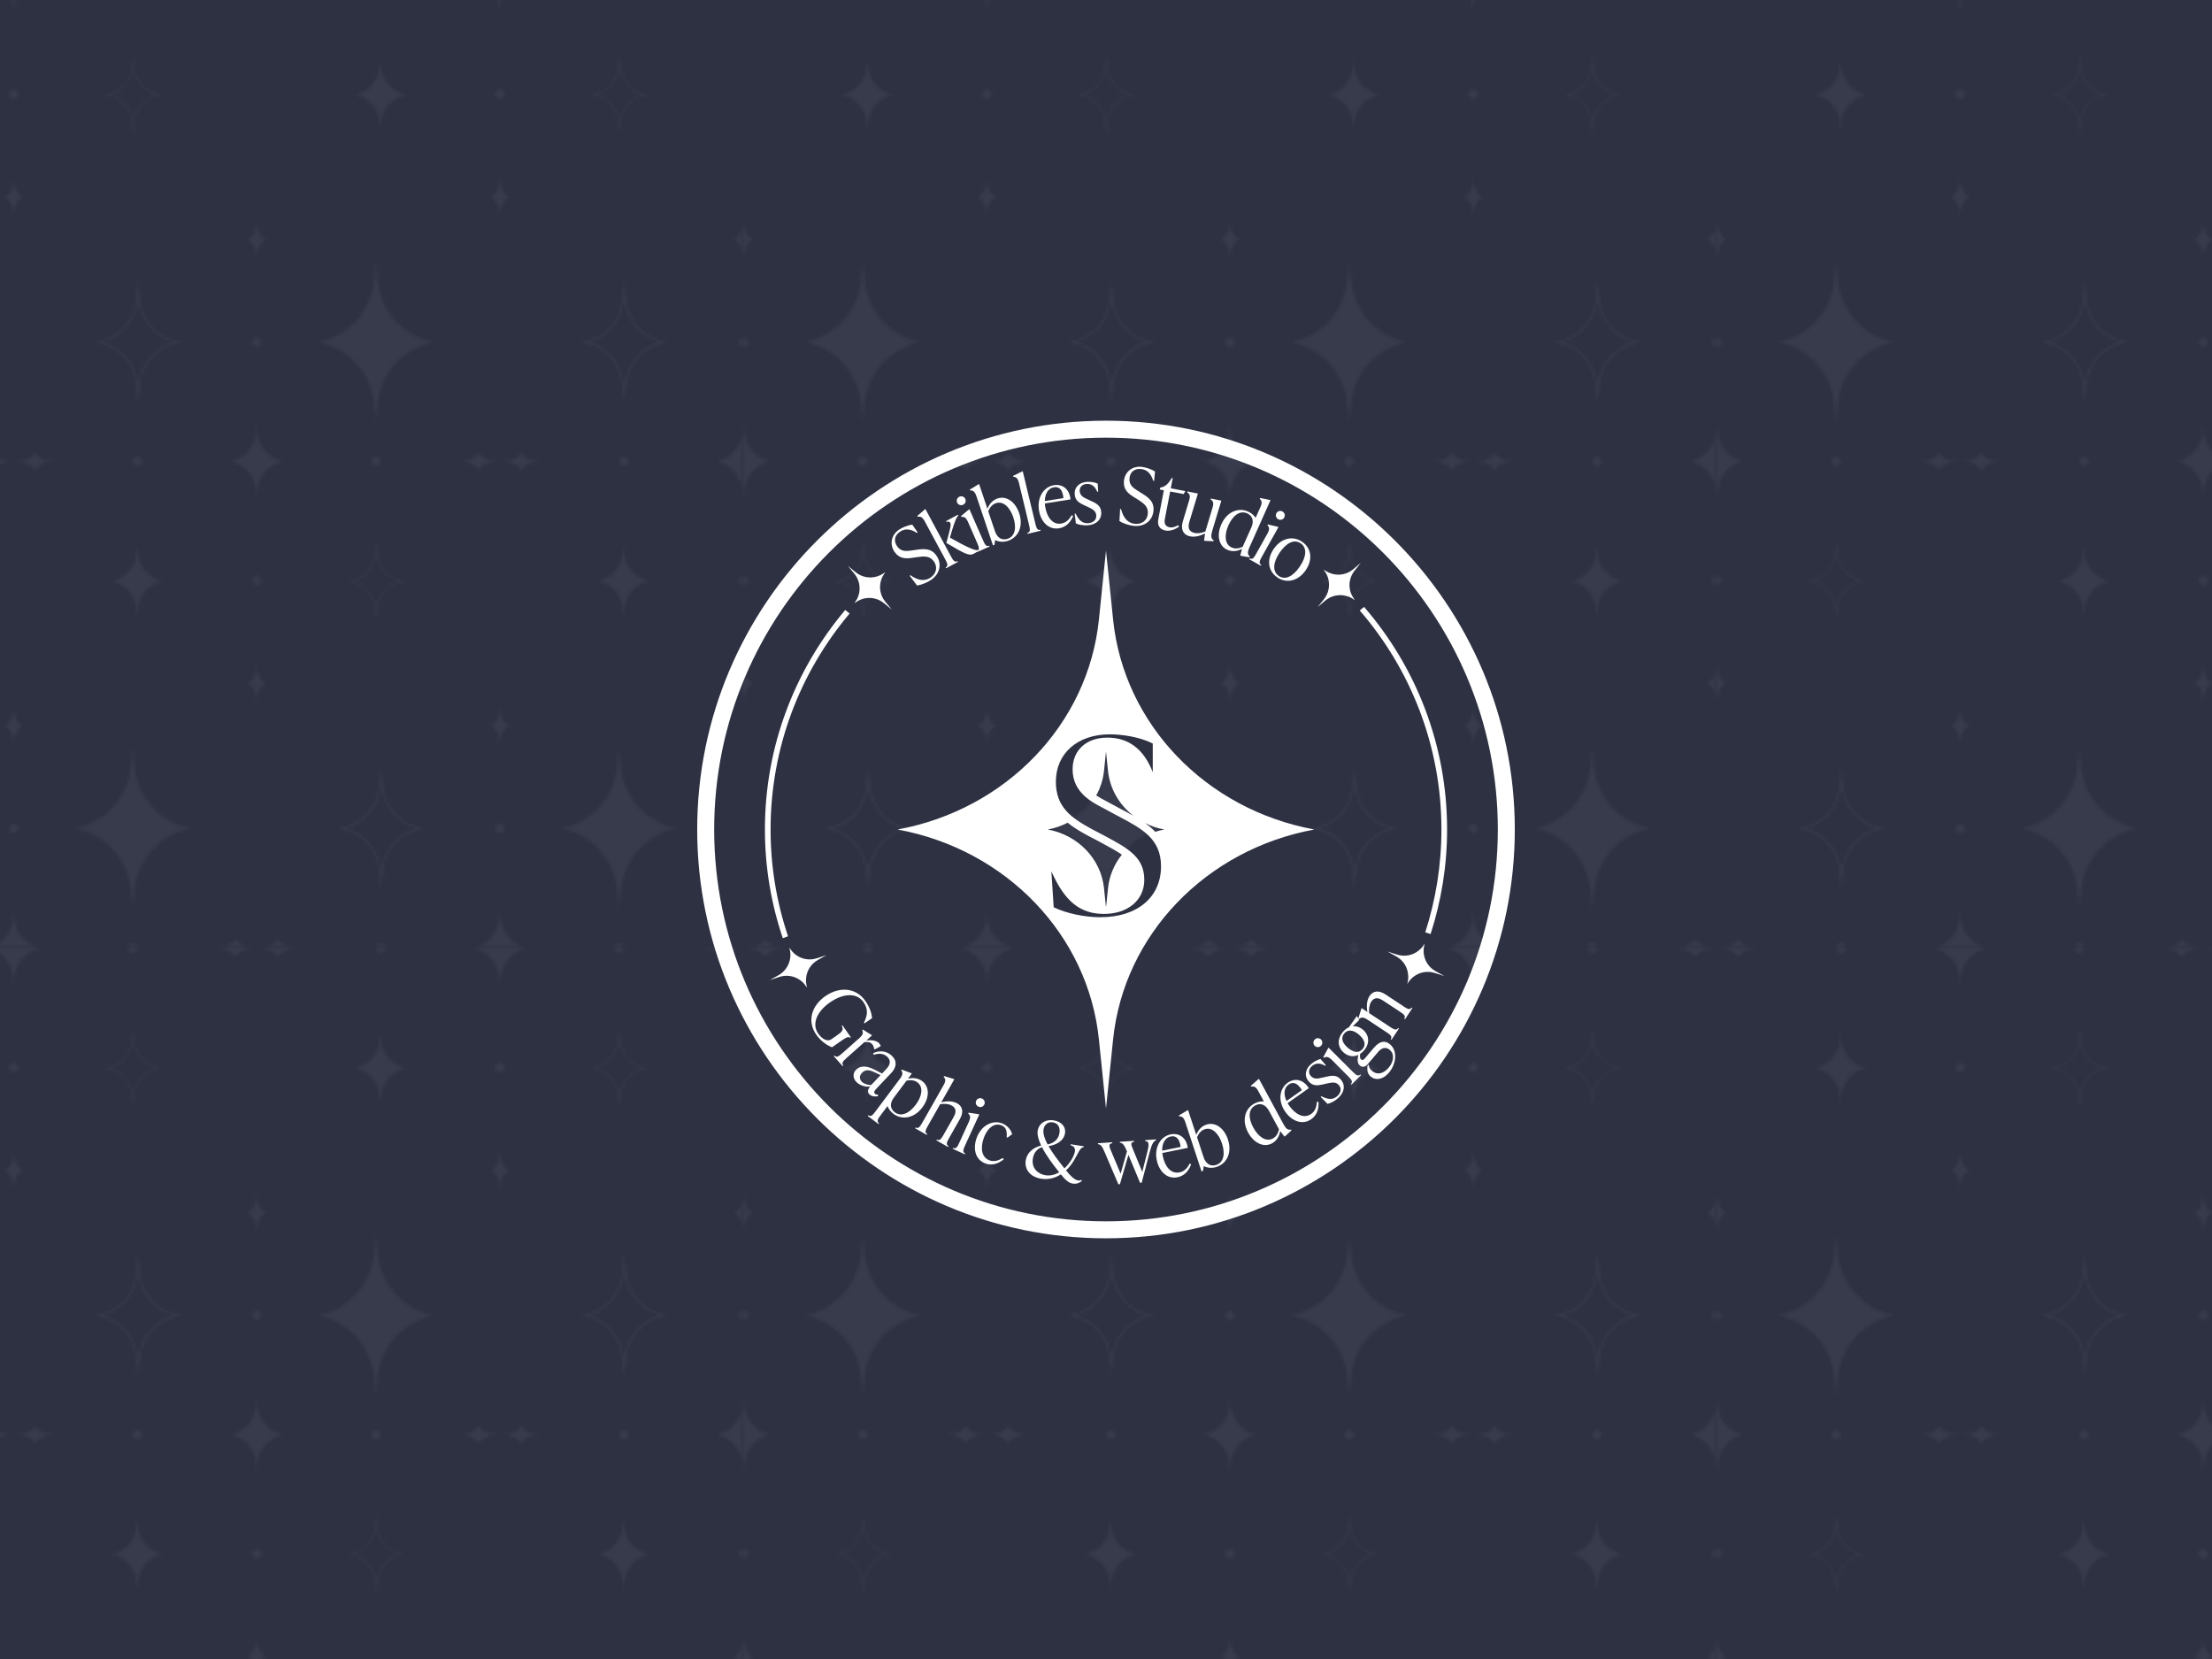 <?xml version="1.0" encoding="UTF-8"?><svg data-id="Layer_1" xmlns="http://www.w3.org/2000/svg" xmlns:xlink="http://www.w3.org/1999/xlink" viewBox="0 0 800 600"><defs><style>.cls-1{fill:url(#Skibles_Studio_pattern_white_);opacity:.05;}.cls-2{fill:#fff;}.cls-3{fill:none;}.cls-4{fill:#2d3142;}</style><pattern id="Skibles_Studio_pattern_white_" x="0" y="0" width="351.75" height="351.75" patternTransform="translate(-83 -9)" patternUnits="userSpaceOnUse" viewBox="0 0 351.75 351.75"><rect class="cls-3" width="351.75" height="351.75"/><path class="cls-2" d="M260.31,271.51h0c1.83.55,3.21,2.91,3.39,5.79l.12,1.91.12-1.91c.18-2.88,1.56-5.24,3.39-5.79-1.83-.55-3.21-2.91-3.39-5.79l-.12-1.91-.12,1.91c-.18,2.88-1.56,5.24-3.39,5.79"/><path class="cls-2" d="M262.11,308.66c0-.94.76-1.7,1.7-1.7s1.7.76,1.7,1.7-.76,1.7-1.7,1.7-1.7-.76-1.7-1.7"/><path class="cls-2" d="M273.47,351.75h0c-5.04.98-8.83,5.15-9.33,10.26l-.33,3.38-.33-3.38c-.5-5.11-4.29-9.28-9.33-10.26,5.04-.98,8.83-5.15,9.33-10.26l.33-3.38.33,3.38c.5,5.11,4.29,9.28,9.33,10.26"/><path class="cls-2" d="M327.85,308.6h0c-10.94,2.13-19.18,11.19-20.26,22.28l-.72,7.34-.71-7.34c-1.08-11.09-9.32-20.15-20.26-22.28,10.94-2.13,19.18-11.19,20.26-22.28l.71-7.34.72,7.34c1.08,11.09,9.32,20.15,20.26,22.28"/><path class="cls-2" d="M236.79,308.62l-1.7.33c-7.18,1.4-12.69,7.46-13.4,14.74l-.91,7.16-.73-7.15c-.71-7.28-6.22-13.34-13.4-14.74l-1.7-.33,1.7-.33c7.18-1.4,12.69-7.46,13.4-14.74l.73-7.15.9,7.15c.71,7.29,6.22,13.35,13.4,14.74l1.7.33ZM221.02,323.62c.37-3.74,1.9-7.2,4.43-9.98,2.2-2.42,4.99-4.15,8.12-5.02-3.12-.88-5.92-2.6-8.12-5.02-2.53-2.78-4.06-6.24-4.43-9.98l-.15-1.51-.15,1.51c-.37,3.74-1.9,7.2-4.43,9.98-2.2,2.42-4.99,4.15-8.12,5.02,3.12.88,5.91,2.6,8.12,5.02,2.53,2.78,4.06,6.24,4.43,9.98l.15,1.51.15-1.51Z"/><path class="cls-2" d="M183.58,348.24h0c.55,1.83,2.91,3.21,5.79,3.39l1.91.12-1.91.12c-2.88.18-5.24,1.56-5.79,3.39-.55-1.83-2.91-3.21-5.79-3.39l-1.91-.12,1.91-.12c2.88-.18,5.24-1.56,5.79-3.39"/><path class="cls-2" d="M220.73,350.05c-.94,0-1.7.76-1.7,1.7s.76,1.7,1.7,1.7,1.7-.76,1.7-1.7-.76-1.7-1.7-1.7"/><path class="cls-2" d="M344.05,348.24h0c-.55,1.83-2.91,3.21-5.79,3.39l-1.91.12,1.91.12c2.88.18,5.24,1.56,5.79,3.39.55-1.83,2.91-3.21,5.79-3.39l1.91-.12-1.91-.12c-2.88-.18-5.24-1.56-5.79-3.39"/><path class="cls-2" d="M306.9,350.05c.94,0,1.7.76,1.7,1.7s-.76,1.7-1.7,1.7-1.7-.76-1.7-1.7.76-1.7,1.7-1.7"/><path class="cls-2" d="M84.43,271.51h0c1.83.55,3.21,2.91,3.39,5.79l.12,1.91.12-1.91c.18-2.88,1.56-5.24,3.39-5.79-1.83-.55-3.21-2.91-3.39-5.79l-.12-1.91-.12,1.91c-.18,2.88-1.56,5.24-3.39,5.79"/><path class="cls-2" d="M86.24,308.66c0-.94.76-1.7,1.7-1.7s1.7.76,1.7,1.7-.76,1.7-1.7,1.7-1.7-.76-1.7-1.7"/><path class="cls-2" d="M97.6,351.75h0c-5.04.98-8.83,5.15-9.33,10.26l-.33,3.38-.33-3.38c-.5-5.11-4.29-9.28-9.33-10.26,5.04-.98,8.83-5.15,9.33-10.26l.33-3.38.33,3.38c.5,5.11,4.29,9.28,9.33,10.26"/><path class="cls-2" d="M151.97,308.6h0c-10.94,2.13-19.18,11.19-20.26,22.28l-.72,7.34-.71-7.34c-1.08-11.09-9.32-20.15-20.26-22.28,10.94-2.13,19.18-11.19,20.26-22.28l.71-7.34.72,7.34c1.08,11.09,9.32,20.15,20.26,22.28"/><path class="cls-2" d="M60.91,308.62l-1.7.33c-7.18,1.4-12.69,7.46-13.4,14.74l-.91,7.16-.73-7.15c-.71-7.28-6.22-13.34-13.4-14.74l-1.7-.33,1.7-.33c7.18-1.4,12.69-7.46,13.4-14.74l.73-7.15.9,7.15c.71,7.29,6.22,13.35,13.4,14.74l1.7.33ZM45.14,323.62c.37-3.74,1.9-7.2,4.43-9.98,2.2-2.42,4.99-4.15,8.12-5.02-3.12-.88-5.92-2.6-8.12-5.02-2.53-2.78-4.06-6.24-4.43-9.98l-.15-1.51-.15,1.51c-.37,3.74-1.9,7.2-4.43,9.98-2.2,2.42-4.99,4.15-8.12,5.02,3.12.88,5.91,2.6,8.12,5.02,2.53,2.78,4.06,6.24,4.43,9.98l.15,1.51.15-1.51Z"/><path class="cls-2" d="M7.7,348.24h0c.55,1.83,2.91,3.21,5.79,3.39l1.91.12-1.91.12c-2.88.18-5.24,1.56-5.79,3.39-.55-1.83-2.91-3.21-5.79-3.39l-1.91-.12,1.91-.12c2.88-.18,5.24-1.56,5.79-3.39"/><path class="cls-2" d="M44.85,350.05c-.94,0-1.7.76-1.7,1.7s.76,1.7,1.7,1.7,1.7-.76,1.7-1.7-.76-1.7-1.7-1.7"/><path class="cls-2" d="M168.17,348.24h0c-.55,1.83-2.91,3.21-5.79,3.39l-1.91.12,1.91.12c2.88.18,5.24,1.56,5.79,3.39.55-1.83,2.91-3.21,5.79-3.39l1.91-.12-1.91-.12c-2.88-.18-5.24-1.56-5.79-3.39"/><path class="cls-2" d="M131.02,350.05c.94,0,1.7.76,1.7,1.7s-.76,1.7-1.7,1.7-1.7-.76-1.7-1.7.76-1.7,1.7-1.7"/><path class="cls-2" d="M348.24,256.11h0c1.83-.55,3.21-2.91,3.39-5.79l.12-1.91.12,1.91c.18,2.88,1.56,5.24,3.39,5.79-1.83.55-3.21,2.91-3.39,5.79l-.12,1.91-.12-1.91c-.18-2.88-1.56-5.24-3.39-5.79"/><path class="cls-2" d="M350.05,218.96c0,.94.76,1.7,1.7,1.7s1.7-.76,1.7-1.7-.76-1.7-1.7-1.7-1.7.76-1.7,1.7"/><path class="cls-2" d="M348.24,95.64h0c1.83.55,3.21,2.91,3.39,5.79l.12,1.91.12-1.91c.18-2.88,1.56-5.24,3.39-5.79-1.83-.55-3.21-2.91-3.39-5.79l-.12-1.91-.12,1.91c-.18,2.88-1.56,5.24-3.39,5.79"/><path class="cls-2" d="M350.05,132.79c0-.94.76-1.7,1.7-1.7s1.7.76,1.7,1.7-.76,1.7-1.7,1.7-1.7-.76-1.7-1.7"/><path class="cls-2" d="M361.41,175.88h0c-5.04.98-8.83,5.15-9.33,10.26l-.33,3.38-.33-3.38c-.5-5.11-4.29-9.28-9.33-10.26,5.04-.98,8.83-5.15,9.33-10.26l.33-3.38.33,3.38c.5,5.11,4.29,9.28,9.33,10.26"/><path class="cls-2" d="M324.73,132.74l-1.7.33c-7.18,1.4-12.69,7.46-13.4,14.74l-.91,7.16-.73-7.15c-.71-7.28-6.22-13.34-13.4-14.74l-1.7-.33,1.7-.33c7.18-1.4,12.69-7.46,13.4-14.74l.73-7.15.9,7.15c.71,7.29,6.22,13.35,13.4,14.74l1.7.33ZM308.95,147.74c.37-3.74,1.9-7.2,4.43-9.98,2.2-2.42,4.99-4.15,8.12-5.02-3.12-.88-5.92-2.6-8.12-5.02-2.53-2.78-4.06-6.24-4.43-9.98l-.15-1.51-.15,1.51c-.37,3.74-1.9,7.2-4.43,9.98-2.2,2.42-4.99,4.15-8.12,5.02,3.12.88,5.91,2.6,8.12,5.02,2.53,2.78,4.06,6.24,4.43,9.98l.15,1.51.15-1.51Z"/><path class="cls-2" d="M317.87,219.15h0c-4.87.95-8.54,4.98-9.03,9.92l-.32,3.27-.32-3.27c-.48-4.94-4.15-8.98-9.03-9.92,4.87-.95,8.54-4.98,9.03-9.92l.32-3.27.32,3.27c.48,4.94,4.15,8.98,9.03,9.92"/><path class="cls-2" d="M271.51,172.37h0c.55,1.83,2.91,3.21,5.79,3.39l1.91.12-1.91.12c-2.88.18-5.24,1.56-5.79,3.39-.55-1.83-2.91-3.21-5.79-3.39l-1.91-.12,1.91-.12c2.88-.18,5.24-1.56,5.79-3.39"/><path class="cls-2" d="M308.66,174.18c-.94,0-1.7.76-1.7,1.7s.76,1.7,1.7,1.7,1.7-.76,1.7-1.7-.76-1.7-1.7-1.7"/><path class="cls-2" d="M172.37,256.11h0c1.83-.55,3.21-2.91,3.39-5.79l.12-1.91.12,1.91c.18,2.88,1.56,5.24,3.39,5.79-1.83.55-3.21,2.91-3.39,5.79l-.12,1.91-.12-1.91c-.18-2.88-1.56-5.24-3.39-5.79"/><path class="cls-2" d="M174.18,218.96c0,.94.76,1.7,1.7,1.7s1.7-.76,1.7-1.7-.76-1.7-1.7-1.7-1.7.76-1.7,1.7"/><path class="cls-2" d="M172.37,95.64h0c1.83.55,3.21,2.91,3.39,5.79l.12,1.91.12-1.91c.18-2.88,1.56-5.24,3.39-5.79-1.83-.55-3.21-2.91-3.39-5.79l-.12-1.91-.12,1.91c-.18,2.88-1.56,5.24-3.39,5.79"/><path class="cls-2" d="M174.18,132.79c0-.94.76-1.7,1.7-1.7s1.7.76,1.7,1.7-.76,1.7-1.7,1.7-1.7-.76-1.7-1.7"/><path class="cls-2" d="M185.53,175.88h0c-5.04.98-8.83,5.15-9.33,10.26l-.33,3.38-.33-3.38c-.5-5.11-4.29-9.28-9.33-10.26,5.04-.98,8.83-5.15,9.33-10.26l.33-3.38.33,3.38c.5,5.11,4.29,9.28,9.33,10.26"/><path class="cls-2" d="M239.91,132.73h0c-10.94,2.13-19.18,11.19-20.26,22.28l-.72,7.34-.71-7.34c-1.08-11.09-9.32-20.15-20.26-22.28,10.94-2.13,19.18-11.19,20.26-22.28l.71-7.34.72,7.34c1.08,11.09,9.32,20.15,20.26,22.28"/><path class="cls-2" d="M148.85,132.74l-1.7.33c-7.18,1.4-12.69,7.46-13.4,14.74l-.91,7.16-.73-7.15c-.71-7.28-6.22-13.34-13.4-14.74l-1.7-.33,1.7-.33c7.18-1.4,12.69-7.46,13.4-14.74l.73-7.15.9,7.15c.71,7.29,6.22,13.35,13.4,14.74l1.7.33ZM133.08,147.74c.37-3.74,1.9-7.2,4.43-9.98,2.2-2.42,4.99-4.15,8.12-5.02-3.12-.88-5.92-2.6-8.12-5.02-2.53-2.78-4.06-6.24-4.43-9.98l-.15-1.51-.15,1.51c-.37,3.74-1.9,7.2-4.43,9.98-2.2,2.42-4.99,4.15-8.12,5.02,3.12.88,5.91,2.6,8.12,5.02,2.53,2.78,4.06,6.24,4.43,9.98l.15,1.51.15-1.51Z"/><path class="cls-2" d="M229.47,219.14l-1.11.22c-4.69.91-8.29,4.87-8.75,9.63l-.59,4.67-.48-4.67c-.46-4.76-4.06-8.71-8.75-9.63l-1.11-.22,1.11-.22c4.69-.91,8.29-4.87,8.75-9.63l.48-4.67.59,4.67c.46,4.76,4.06,8.72,8.76,9.63l1.11.22ZM219.16,228.94c.24-2.45,1.24-4.7,2.89-6.52,1.44-1.58,3.26-2.71,5.3-3.28-2.04-.57-3.86-1.7-5.3-3.28-1.65-1.82-2.65-4.07-2.89-6.52l-.1-.99-.1.99c-.24,2.45-1.24,4.7-2.89,6.52-1.44,1.58-3.26,2.71-5.3,3.28,2.04.57,3.86,1.7,5.3,3.28,1.65,1.82,2.65,4.07,2.89,6.52l.1.99.1-.99Z"/><path class="cls-2" d="M142,219.15h0c-4.87.95-8.54,4.98-9.03,9.92l-.32,3.27-.32-3.27c-.48-4.94-4.15-8.98-9.03-9.92,4.87-.95,8.54-4.98,9.03-9.92l.32-3.27.32,3.27c.48,4.94,4.15,8.98,9.03,9.92"/><path class="cls-2" d="M95.64,172.37h0c.55,1.83,2.91,3.21,5.79,3.39l1.91.12-1.91.12c-2.88.18-5.24,1.56-5.79,3.39-.55-1.83-2.91-3.21-5.79-3.39l-1.91-.12,1.91-.12c2.88-.18,5.24-1.56,5.79-3.39"/><path class="cls-2" d="M132.79,174.18c-.94,0-1.7.76-1.7,1.7s.76,1.7,1.7,1.7,1.7-.76,1.7-1.7-.76-1.7-1.7-1.7"/><path class="cls-2" d="M256.11,172.37h0c-.55,1.83-2.91,3.21-5.79,3.39l-1.91.12,1.91.12c2.88.18,5.24,1.56,5.79,3.39.55-1.83,2.91-3.21,5.79-3.39l1.91-.12-1.91-.12c-2.88-.18-5.24-1.56-5.79-3.39"/><path class="cls-2" d="M218.96,174.18c.94,0,1.7.76,1.7,1.7s-.76,1.7-1.7,1.7-1.7-.76-1.7-1.7.76-1.7,1.7-1.7"/><path class="cls-2" d="M-3.51,256.11h0c1.83-.55,3.21-2.91,3.39-5.79L0,248.41l.12,1.91c.18,2.88,1.56,5.24,3.39,5.79-1.83.55-3.21,2.91-3.39,5.79L0,263.81l-.12-1.91c-.18-2.88-1.56-5.24-3.39-5.79"/><path class="cls-2" d="M-1.7,218.96c0,.94.76,1.7,1.7,1.7s1.7-.76,1.7-1.7-.76-1.7-1.7-1.7-1.7.76-1.7,1.7"/><path class="cls-2" d="M-3.51,95.64h0c1.83.55,3.21,2.91,3.39,5.79L0,103.34l.12-1.91c.18-2.88,1.56-5.24,3.39-5.79-1.83-.55-3.21-2.91-3.39-5.79L0,87.94l-.12,1.91c-.18,2.88-1.56,5.24-3.39,5.79"/><path class="cls-2" d="M-1.7,132.79c0-.94.76-1.7,1.7-1.7s1.7.76,1.7,1.7-.76,1.7-1.7,1.7-1.7-.76-1.7-1.7"/><path class="cls-2" d="M9.66,175.88h0c-5.04.98-8.83,5.15-9.33,10.26L0,189.51l-.33-3.38c-.5-5.11-4.29-9.28-9.33-10.26,5.04-.98,8.83-5.15,9.33-10.26L0,162.24l.33,3.38c.5,5.11,4.29,9.28,9.33,10.26"/><path class="cls-2" d="M64.03,132.73h0c-10.94,2.13-19.18,11.19-20.26,22.28l-.72,7.34-.71-7.34c-1.08-11.09-9.32-20.15-20.26-22.28,10.94-2.13,19.18-11.19,20.26-22.28l.71-7.34.72,7.34c1.08,11.09,9.32,20.15,20.26,22.28"/><path class="cls-2" d="M53.59,219.14l-1.11.22c-4.69.91-8.29,4.87-8.75,9.63l-.59,4.67-.48-4.67c-.46-4.76-4.06-8.71-8.75-9.63l-1.11-.22,1.11-.22c4.69-.91,8.29-4.87,8.75-9.63l.48-4.67.59,4.67c.46,4.76,4.06,8.72,8.76,9.63l1.11.22ZM43.29,228.94c.24-2.45,1.24-4.7,2.89-6.52,1.44-1.58,3.26-2.71,5.3-3.28-2.04-.57-3.86-1.7-5.3-3.28-1.65-1.82-2.65-4.07-2.89-6.52l-.1-.99-.1.99c-.24,2.45-1.24,4.7-2.89,6.52-1.44,1.58-3.26,2.71-5.3,3.28,2.04.57,3.86,1.7,5.3,3.28,1.65,1.82,2.65,4.07,2.89,6.52l.1.99.1-.99Z"/><path class="cls-2" d="M80.24,172.37h0c-.55,1.83-2.91,3.21-5.79,3.39l-1.91.12,1.91.12c2.88.18,5.24,1.56,5.79,3.39.55-1.83,2.91-3.21,5.79-3.39l1.91-.12-1.91-.12c-2.88-.18-5.24-1.56-5.79-3.39"/><path class="cls-2" d="M43.09,174.18c.94,0,1.7.76,1.7,1.7s-.76,1.7-1.7,1.7-1.7-.76-1.7-1.7.76-1.7,1.7-1.7"/><path class="cls-2" d="M260.31,80.24h0c1.83-.55,3.21-2.91,3.39-5.79l.12-1.91.12,1.91c.18,2.88,1.56,5.24,3.39,5.79-1.83.55-3.21,2.91-3.39,5.79l-.12,1.91-.12-1.91c-.18-2.88-1.56-5.24-3.39-5.79"/><path class="cls-2" d="M262.11,43.09c0,.94.76,1.7,1.7,1.7s1.7-.76,1.7-1.7-.76-1.7-1.7-1.7-1.7.76-1.7,1.7"/><path class="cls-2" d="M273.47,0h0c-5.04.98-8.83,5.15-9.33,10.26l-.33,3.38-.33-3.38C262.99,5.15,259.19.98,254.15,0c5.04-.98,8.83-5.15,9.33-10.26l.33-3.38.33,3.38c.5,5.11,4.29,9.28,9.33,10.26"/><path class="cls-2" d="M317.41,43.27l-1.11.22c-4.69.91-8.29,4.87-8.75,9.63l-.59,4.67-.48-4.67c-.46-4.76-4.06-8.71-8.75-9.63l-1.11-.22,1.11-.22c4.69-.91,8.29-4.87,8.75-9.63l.48-4.67.59,4.67c.46,4.76,4.06,8.72,8.76,9.63l1.11.22ZM307.1,53.07c.24-2.45,1.24-4.7,2.89-6.52,1.44-1.58,3.26-2.71,5.3-3.28-2.04-.57-3.86-1.7-5.3-3.28-1.65-1.82-2.65-4.07-2.89-6.52l-.1-.99-.1.99c-.24,2.45-1.24,4.7-2.89,6.52-1.44,1.58-3.26,2.71-5.3,3.28,2.04.57,3.86,1.7,5.3,3.28,1.65,1.82,2.65,4.07,2.89,6.52l.1.99.1-.99Z"/><path class="cls-2" d="M229.93,43.28h0c-4.87.95-8.54,4.98-9.03,9.92l-.32,3.27-.32-3.27c-.48-4.94-4.15-8.98-9.03-9.92,4.87-.95,8.54-4.98,9.03-9.92l.32-3.27.32,3.27c.48,4.94,4.15,8.98,9.03,9.92"/><path class="cls-2" d="M183.58-3.51h0c.55,1.83,2.91,3.21,5.79,3.39L191.28,0l-1.91.12c-2.88.18-5.24,1.56-5.79,3.39-.55-1.83-2.91-3.21-5.79-3.39L175.88,0l1.91-.12c2.88-.18,5.24-1.56,5.79-3.39"/><path class="cls-2" d="M220.73-1.7c-.94,0-1.7.76-1.7,1.7s.76,1.7,1.7,1.7,1.7-.76,1.7-1.7-.76-1.7-1.7-1.7"/><path class="cls-2" d="M344.05-3.51h0c-.55,1.83-2.91,3.21-5.79,3.39L336.35,0l1.91.12c2.88.18,5.24,1.56,5.79,3.39.55-1.83,2.91-3.21,5.79-3.39L351.75,0l-1.91-.12c-2.88-.18-5.24-1.56-5.79-3.39"/><path class="cls-2" d="M306.9-1.7c.94,0,1.7.76,1.7,1.7s-.76,1.7-1.7,1.7-1.7-.76-1.7-1.7.76-1.7,1.7-1.7"/><path class="cls-2" d="M84.43,80.24h0c1.83-.55,3.21-2.91,3.39-5.79l.12-1.91.12,1.91c.18,2.88,1.56,5.24,3.39,5.79-1.83.55-3.21,2.91-3.39,5.79l-.12,1.91-.12-1.91c-.18-2.88-1.56-5.24-3.39-5.79"/><path class="cls-2" d="M86.24,43.09c0,.94.76,1.7,1.7,1.7s1.7-.76,1.7-1.7-.76-1.7-1.7-1.7-1.7.76-1.7,1.7"/><path class="cls-2" d="M97.6,0h0c-5.04.98-8.83,5.15-9.33,10.26l-.33,3.38-.33-3.38C87.11,5.15,83.32.98,78.28,0c5.04-.98,8.83-5.15,9.33-10.26l.33-3.38.33,3.38C88.77-5.15,92.56-.98,97.6,0"/><path class="cls-2" d="M141.53,43.27l-1.11.22c-4.69.91-8.29,4.87-8.75,9.63l-.59,4.67-.48-4.67c-.46-4.76-4.06-8.71-8.75-9.63l-1.11-.22,1.11-.22c4.69-.91,8.29-4.87,8.75-9.63l.48-4.67.59,4.67c.46,4.76,4.06,8.72,8.76,9.63l1.11.22ZM131.23,53.07c.24-2.45,1.24-4.7,2.89-6.52,1.44-1.58,3.26-2.71,5.3-3.28-2.04-.57-3.86-1.7-5.3-3.28-1.65-1.82-2.65-4.07-2.89-6.52l-.1-.99-.1.99c-.24,2.45-1.24,4.7-2.89,6.52-1.44,1.58-3.26,2.71-5.3,3.28,2.04.57,3.86,1.7,5.3,3.28,1.65,1.82,2.65,4.07,2.89,6.52l.1.99.1-.99Z"/><path class="cls-2" d="M54.06,43.28h0c-4.87.95-8.54,4.98-9.03,9.92l-.32,3.27-.32-3.27c-.48-4.94-4.15-8.98-9.03-9.92,4.87-.95,8.54-4.98,9.03-9.92l.32-3.27.32,3.27c.48,4.94,4.15,8.98,9.03,9.92"/><path class="cls-2" d="M7.7-3.51h0C8.25-1.68,10.61-.3,13.49-.12L15.4,0l-1.91.12c-2.88.18-5.24,1.56-5.79,3.39C7.15,1.68,4.79.3,1.91.12L0,0l1.91-.12c2.88-.18,5.24-1.56,5.79-3.39"/><path class="cls-2" d="M44.85-1.7c-.94,0-1.7.76-1.7,1.7s.76,1.7,1.7,1.7S46.55.94,46.55,0s-.76-1.7-1.7-1.7"/><path class="cls-2" d="M168.17-3.51h0c-.55,1.83-2.91,3.21-5.79,3.39L160.47,0l1.91.12c2.88.18,5.24,1.56,5.79,3.39.55-1.83,2.91-3.21,5.79-3.39L175.88,0l-1.91-.12c-2.88-.18-5.24-1.56-5.79-3.39"/><path class="cls-2" d="M131.02-1.7c.94,0,1.7.76,1.7,1.7s-.76,1.7-1.7,1.7-1.7-.76-1.7-1.7.76-1.7,1.7-1.7"/></pattern></defs><rect class="cls-4" width="802" height="600"/><rect class="cls-1" x="-84" y="-11" width="1008" height="663"/><path class="cls-2" d="M400,447.85c-81.52,0-147.85-66.32-147.85-147.85s66.32-147.85,147.85-147.85,147.85,66.32,147.85,147.85-66.32,147.85-147.85,147.85ZM400,158.29c-78.14,0-141.71,63.57-141.71,141.71s63.57,141.71,141.71,141.71,141.71-63.57,141.71-141.71-63.57-141.71-141.71-141.71Z"/><path class="cls-2" d="M402.57,224.11l-2.57-25-2.57,25c-3.89,37.78-33.49,68.65-72.79,75.89,39.3,7.24,68.91,38.11,72.79,75.89l2.57,25,2.57-25c3.89-37.78,33.49-68.65,72.79-75.89-39.3-7.24-68.91-38.11-72.79-75.89ZM398.01,331.73c-5.82,0-12.53-1.44-16.93-3.61l-.84-13.01c4.83,10.93,10.41,15.42,19.02,15.42s14.59-4.96,14.59-12.35c0-8.21-5.97-11.4-14.23-15.83l-4.74-2.49c-7.37-4.03-13.01-7.86-13.01-17.14,0-10.25,7.84-17.14,19.51-17.14,4.23,0,10.75.88,15.53,3.33v10.37c-3.2-8.3-8.71-12.51-16.4-12.51s-12.59,4.61-12.59,11.47c0,8.31,6.89,11.85,11.01,13.97l4.58,2.48.81.43c8.7,4.58,15.58,8.2,15.58,18.21,0,11.17-8.59,18.39-21.87,18.39ZM378.95,300c2.56-.47,4.97-1.32,7.19-2.45,2.42,1.99,5.11,3.47,7.47,4.76l4.72,2.48c3.01,1.61,5.46,2.97,7.39,4.31-2.74,3.44-4.52,7.59-4.99,12.1l-.68,6.56s-.06,0-.09,0l-.68-6.57c-1.09-10.55-9.36-19.18-20.34-21.2ZM409.88,295.02c-1.39-.79-2.83-1.55-4.29-2.32l-.78-.41-4.64-2.5c-1.27-.66-2.53-1.35-3.71-2.12,1.51-2.7,2.49-5.69,2.82-8.87l.72-6.98.72,6.98c.67,6.51,4.08,12.27,9.16,16.22ZM417.82,300.83c-1.11-1.16-2.37-2.21-3.73-3.17,2.15,1.08,4.48,1.89,6.97,2.34-1.11.2-2.19.49-3.24.83Z"/><path class="cls-2" d="M331.65,211.74l-2.64-3.5.28-.2c2.79,2,5.26,2.24,7.28.83,2-1.39,2.66-3.7,1.2-5.79-1.47-2.12-3.56-1.96-6.28-1.56l-1.58.23c-2.24.34-4.62.39-6.35-2.11-1.88-2.7-1.3-6.08,1.5-8.02,1.29-.9,3.33-1.69,4.87-1.89l1.95,2.8-.28.2c-2.46-1.57-4.43-1.6-6.17-.39-1.98,1.37-2.24,3.41-.98,5.22,1.39,2,3.28,1.8,5.16,1.54l1.58-.23c2.79-.4,5.51-.76,7.49,2.08,2.03,2.92,1.3,6.53-1.85,8.72-1.39.97-3.66,1.92-5.16,2.06Z"/><path class="cls-2" d="M343.83,201.06c.87,1.61,1.41,2.43,2.44,1.87l.16.3-4.26,2.3-.16-.3c1.03-.56.65-1.46-.22-3.07l-7.32-13.57c-.87-1.61-1.59-1.91-2.57-1.68l-.16-.3,2.75-2.39.2-.11,9.15,16.95ZM343.55,194.44c6.01,3.4,9.1,4.8,10.15,4.49l.16.3c-.7.51-1.26.81-1.69,1.04-1.66.9-3.26,0-9.92-3.9l1.06-3.96c.41-1.65.69-2.72.34-3.35-.26-.48-.8-.51-1.35-.28l-.16-.3,4.29-2.32.16.3c-.73.59-1.52,2.81-2.5,6.11l-.53,1.85Z"/><path class="cls-2" d="M346.16,181.74c-.36-.81.01-1.76.85-2.12.81-.36,1.76.01,2.11.83.36.81-.01,1.76-.83,2.11-.84.37-1.78,0-2.14-.81ZM353.47,199.64l-.14-.32c1.08-.47.76-1.4.03-3.08l-3.24-7.4c-.74-1.68-1.42-2.03-2.42-1.88l-.14-.32,2.84-2.37.21-.09,4.87,11.12c.74,1.68,1.21,2.53,2.28,2.06l.14.31-4.43,1.94Z"/><path class="cls-2" d="M368.61,185.64c1.6,4.75-.36,8.71-4,9.94-1.71.58-3.38.38-4.71-.23l-.24,1.71-.54.18-5.98-17.77c-.59-1.74-1.24-2.15-2.25-2.09l-.11-.33,3.11-1.9.22-.07,3.01,8.94c.65-1.67,1.79-3.11,3.64-3.74,3.21-1.08,6.45,1.19,7.85,5.34ZM366.47,187.09c-1.18-3.51-3.55-6.04-6.32-5.1-1.39.47-2.23,1.66-2.74,2.92l2.43,7.2c.81,2.42,2.52,3.45,4.59,2.75,2.83-.95,3.23-4.23,2.04-7.77Z"/><path class="cls-2" d="M371.65,193.07l-.08-.34c1.14-.27,1-1.24.57-3.02l-3.61-14.99c-.43-1.78-1.04-2.25-2.05-2.28l-.08-.33,3.27-1.61.22-.05,4.51,18.72c.43,1.78.74,2.71,1.88,2.44l.08.33-4.71,1.14Z"/><path class="cls-2" d="M388.14,186.58c-.74,1.74-2.15,4.02-5.15,4.49-3.76.59-6.58-2.35-7.24-6.54-.74-4.7,1.76-8.48,5.44-9.06,3.06-.48,5.61,1.38,5.97,5.15l-9.28,1.46c.02.34.05.69.11,1.06.62,3.93,2.68,6.71,5.82,6.21,1.92-.3,3.03-1.73,3.76-3l.56.23ZM377.87,181.21l6.73-1.06c-.24-2.83-1.34-4.25-3.4-3.93-2.18.34-3.27,2.43-3.33,4.99Z"/><path class="cls-2" d="M389.1,189.29l-.43-3.53.34-.02c1.2,2.49,2.47,3.59,4.5,3.48,1.74-.1,3.07-1.09,2.97-2.78-.1-1.69-1.31-2.31-3.34-3.25l-1.12-.51c-1.56-.74-3.22-1.59-3.35-3.97-.15-2.6,1.77-4.29,4.48-4.44,1.14-.07,2.73.1,3.85.64l.17,2.92-.34.02c-.84-2.08-2.15-2.92-3.83-2.82-1.6.09-2.6,1.12-2.52,2.55.1,1.74,1.6,2.43,2.57,2.87l1.09.51c2.12.97,4,1.75,4.14,4.27.15,2.72-1.86,4.58-5.01,4.76-1.46.08-3.11-.2-4.17-.68Z"/><path class="cls-2" d="M404.86,188.47l.24-4.38.34.03c.84,3.33,2.57,5.1,5.02,5.33,2.42.23,4.42-1.11,4.66-3.65.24-2.57-1.46-3.79-3.79-5.25l-1.36-.85c-1.93-1.19-3.77-2.69-3.49-5.71.31-3.28,2.93-5.48,6.32-5.16,1.57.15,3.63.86,4.93,1.7l-.32,3.39-.34-.03c-.86-2.78-2.35-4.07-4.46-4.27-2.4-.23-3.91,1.16-4.11,3.35-.23,2.42,1.34,3.49,2.94,4.5l1.36.85c2.39,1.49,4.7,2.97,4.37,6.42-.33,3.54-3.22,5.82-7.04,5.46-1.68-.16-4.03-.9-5.27-1.76Z"/><path class="cls-2" d="M426.42,190.45c-1.56,1.16-3.42,1.71-4.88,1.43-2.08-.4-3.07-1.79-2.61-4.18l1.99-10.38-1.46-.28.13-.68.43-.09c1.5-.36,2.53-1.32,3.78-3.42l.34.06-.71,3.69,5.26,1.01-.62,1.08-4.87-.93-1.92,9.99c-.32,1.66.27,2.68,1.74,2.96,1.13.22,2.25-.3,3.07-.78l.34.53Z"/><path class="cls-2" d="M438.36,192.31c-.53,1.75-.29,2.54.59,3.11l-.1.33-3.16-.15-.22-.07.34-2.62c-1.89,1.01-4.01,1.51-5.83.96-2.14-.65-3.03-2.56-2.19-5.33l2.27-7.54c.53-1.75.16-2.41-.7-2.93l.1-.33,3.55.71.22.07-3.05,10.09c-.63,2.08-.33,3.49,1.58,4.07,1.21.36,2.71.13,4.17-.45l2.61-8.66c.53-1.75.16-2.4-.7-2.93l.1-.33,3.55.71.22.07-3.39,11.21Z"/><path class="cls-2" d="M451.83,198.09c-.75,1.67-.61,2.49.19,3.16l-.14.31-3.12-.54-.21-.09.64-2.41c-1.66.83-3.52,1.13-5.32.32-3.09-1.38-3.94-5.24-2.15-9.24,2.04-4.58,6.19-6.15,9.67-4.59,1.21.54,2.1,1.34,2.73,2.25l1.69-3.79c.75-1.67.55-2.42-.24-3.06l.14-.31,3.57.72.21.09-7.67,17.19ZM449.44,197.75l3.11-6.96c1.04-2.33.48-4.24-1.48-5.12-2.75-1.23-5.27.91-6.79,4.31-1.51,3.38-1.46,6.85,1.19,8.03,1.33.6,2.75.32,3.98-.26Z"/><path class="cls-2" d="M451.77,202.24l.17-.3c1.03.57,1.58-.24,2.47-1.84l3.94-7.05c.9-1.6.76-2.36.04-3.07l.17-.3,3.61.84.2.11-5.93,10.6c-.9,1.6-1.3,2.49-.27,3.07l-.17.3-4.23-2.36ZM461.63,185.6c.43-.78,1.41-1.05,2.21-.6.78.43,1.05,1.41.62,2.18-.43.78-1.41,1.05-2.18.62-.8-.45-1.08-1.42-.64-2.2Z"/><path class="cls-2" d="M460.67,198.51c2.68-3.93,6.92-4.85,10.23-2.59,3.34,2.28,4.02,6.35,1.31,10.33-2.68,3.93-6.92,4.85-10.21,2.61-3.36-2.29-4.05-6.37-1.33-10.35ZM470.1,204.88c2.34-3.43,2.73-6.74.33-8.37-2.39-1.63-5.21-.19-7.65,3.39-2.34,3.43-2.7,6.76-.31,8.39,2.39,1.63,5.19.17,7.63-3.4Z"/><path class="cls-2" d="M298.54,360.25c5.26-3.67,11.19-2.89,14.37,1.67,1.8,2.58,2.33,4.73,2.5,6.28l-2.75,1.92-.2-.28c1.38-2.82,1.57-4.9-.23-7.49-2.3-3.29-7.16-3.25-12.06.18-4.79,3.34-6.66,7.82-4.25,11.28,1.41,2.02,3.37,3.03,4.73,2.07l2.11-1.47c1.74-1.21,2.51-1.96,1.65-3.39l.28-.2,3.02,4.32-.28.2c-.59-.64-1.49-.08-3.23,1.13l-3.29,2.29c-1.81-.69-4.03-2.18-5.71-4.57-3.31-4.74-1.82-10.36,3.32-13.95Z"/><path class="cls-2" d="M318.55,378.34l-2.22,1.21-.19-.21c-.08-.74-.39-1.34-.73-1.73-.57-.64-1.41-.9-2.78-.71l-6.36,5.65c-1.37,1.22-2.04,1.93-1.26,2.81l-.26.23-3.21-3.62.26-.23c.78.88,1.56.3,2.94-.92l6.04-5.36c1.37-1.22,1.5-1.98,1.04-2.88l.26-.23,3.13,1.97.15.17-2.01,1.79c2.04-.2,3.71.04,4.64,1.09.21.24.43.57.57.99Z"/><path class="cls-2" d="M317.55,396.45c-.79.16-2.16.24-3.1-.65-.98-.93-.42-2.06.25-2.84-1.84.19-3.7-.43-4.84-1.51-1.41-1.34-1.58-3.16-.3-4.51,1.48-1.56,3.7-1.66,6.93.01l2.51,1.31,1.44-1.52c.57-.6,2.48-2.62.44-4.55-1.35-1.28-3.16-1.29-4.86-.7l-.26-.56c1.4-.81,4.38-1.37,6.79.91,2.02,1.91,1.67,4.23-.18,6.18l-5.24,5.53c-.65.69-1.34,1.41-.7,2.02.31.3.76.32,1.08.32l.03.55ZM315.05,392.43l3.41-3.6-1.93-.92c-1.83-.9-3.4-1.37-4.8.11-1.06,1.12-.91,2.38.05,3.28.85.81,2.24,1.1,3.27,1.13Z"/><path class="cls-2" d="M333.59,400.5c-3.01,4.02-7.4,4.63-10.45,2.34-1.06-.79-1.75-1.77-2.17-2.8l-2.39,3.19c-1.1,1.47-1.61,2.3-.67,3.01l-.21.27-3.88-2.9.21-.28c.94.71,1.59-.02,2.69-1.49l8.76-11.7c1.1-1.47,1.07-2.24.44-3.03l.21-.28,3.46,1.3.18.14-1.37,1.84c1.72-.39,3.57-.27,5.13.9,2.71,2.03,2.68,5.98.06,9.49ZM331.18,399.56c2.22-2.96,2.93-6.36.62-8.1-1.17-.88-2.61-.92-3.94-.62l-4.57,6.11c-1.53,2.04-1.43,4.01.31,5.32,2.39,1.79,5.34.28,7.58-2.71Z"/><path class="cls-2" d="M343.33,411.46c-.91,1.59-1.31,2.48-.29,3.06l-.17.3-4.21-2.39.17-.3c1.02.58,1.58-.23,2.48-1.82l3.51-6.18c1.08-1.89,1.12-3.32-.62-4.3-1.1-.62-2.62-.73-4.17-.49l-4.4,7.75c-.91,1.59-1.31,2.48-.29,3.06l-.17.3-4.21-2.39.17-.3c1.02.58,1.58-.23,2.48-1.82l7.61-13.41c.91-1.59.78-2.36.06-3.06l.17-.3,3.49,1.06.2.11-4.72,8.32c2.04-.52,4.18-.52,5.8.4,1.94,1.1,2.36,3.15.93,5.67l-3.82,6.73Z"/><path class="cls-2" d="M344.56,415.47l.14-.31c1.07.49,1.55-.36,2.31-2.03l3.36-7.34c.76-1.67.57-2.42-.21-3.06l.14-.31,3.66.54.21.1-5.06,11.04c-.76,1.67-1.09,2.59-.02,3.08l-.14.31-4.4-2.02ZM353.05,398.1c.37-.81,1.32-1.16,2.15-.78.81.37,1.16,1.32.79,2.13s-1.32,1.16-2.13.79c-.83-.38-1.19-1.33-.82-2.14Z"/><path class="cls-2" d="M353.22,411.52c1.62-4.44,5.65-6.54,9.13-5.27,1.91.7,3.28,2.3,3.71,3.95l-1.67,1.22-.32-.12c.18-2.16-.17-3.7-1.98-4.35-2.42-.89-4.93.88-6.26,4.52-1.35,3.69-.87,7.13,2.04,8.19,1.83.67,3.47-.07,4.77-.85l.38.47c-1.5,1.19-3.83,2.54-6.65,1.5-3.58-1.31-4.61-5.25-3.14-9.26Z"/><path class="cls-2" d="M391.25,427.15c-1.08.82-2.11,1.1-3.22.92-1.64-.25-2.79-1.44-4.36-3.34-2.06,1.33-4.48,1.98-7.06,1.58-4.13-.64-6.13-3.5-5.65-6.61.44-2.83,2.73-4.71,5.59-5.4-.96-2.03-1.48-3.91-1.25-5.41.36-2.35,2.56-4.19,5.79-3.69,2.8.43,4.46,2.31,4.09,4.66-.36,2.32-2.46,4.11-5.97,4.65,1.37,2.39,3.39,5.08,5.75,8.05,1.15-1.04,2.09-2.29,2.77-3.49.6-1.1.91-1.95,1.01-2.6.21-1.36-.45-1.98-1.56-2.3l.05-.34,4.76.74-.05.34c-1.3-.06-2.04,2.32-3.44,4.63-.83,1.41-1.84,2.7-2.96,3.75,1.51,1.86,2.98,3.42,4.37,3.63.4.06.78,0,1.22-.19l.11.42ZM378.12,425.04c1.76.27,3.45-.19,4.95-1.06-2.41-2.98-4.73-6.18-6.22-9.08-1.8.56-2.99,2.06-3.31,4.13-.54,3.51,1.89,5.6,4.58,6.01ZM377.4,408.49c-.23,1.5.36,3.3,1.48,5.42,2.49-.57,3.96-1.97,4.29-4.15.31-1.98-.47-3.55-2.39-3.85-1.9-.29-3.14.97-3.38,2.58Z"/><path class="cls-2" d="M414.13,412.34l3.95-.26.02.34c-.85.23-1.5,1.16-2.35,4.43l-2.85,10.9-.57.04-4.22-10.12-3.07,10.6-.57.04-4.95-11.6c-.92-2.18-1.45-2.81-2.43-2.91l-.02-.34,5.18-.34.02.34c-1.28.2-1.2.91-.62,2.34l3.64,8.69,2.29-8.08-.1-.25c-.92-2.15-1.47-2.78-2.46-2.88l-.02-.34,5.15-.34.02.34c-1.31.2-1.18.91-.57,2.34l3.52,8.56,1.8-7.13c.78-3.01.6-3.97-.75-4.03l-.02-.34Z"/><path class="cls-2" d="M430.81,421.06c-.67,1.77-1.97,4.11-4.95,4.71-3.73.76-6.67-2.07-7.51-6.22-.94-4.66,1.39-8.55,5.04-9.29,3.03-.61,5.67,1.13,6.19,4.88l-9.21,1.86c.04.34.08.69.15,1.05.79,3.9,2.97,6.59,6.09,5.96,1.91-.39,2.96-1.85,3.63-3.16l.57.21ZM420.32,416.15l6.68-1.35c-.37-2.82-1.52-4.19-3.57-3.78-2.16.44-3.16,2.57-3.11,5.13Z"/><path class="cls-2" d="M444.1,412.12c1.57,4.76-.42,8.7-4.06,9.9-1.71.57-3.38.36-4.7-.26l-.25,1.71-.54.18-5.86-17.79c-.57-1.74-1.23-2.16-2.23-2.1l-.11-.33,3.12-1.87.22-.07,2.95,8.95c.66-1.66,1.81-3.1,3.66-3.71,3.21-1.06,6.43,1.23,7.81,5.39ZM441.95,413.55c-1.16-3.51-3.5-6.05-6.27-5.14-1.39.46-2.23,1.64-2.75,2.9l2.37,7.21c.8,2.42,2.5,3.46,4.56,2.78,2.83-.93,3.26-4.21,2.09-7.74Z"/><path class="cls-2" d="M464.3,406.75c.87,1.61,1.6,2,2.62,1.77l.16.3-2.33,2.14-.2.11-1.53-1.98c-.35,1.82-1.25,3.48-2.99,4.42-2.97,1.61-6.55-.07-8.64-3.92-2.39-4.41-1.1-8.66,2.25-10.47,1.16-.63,2.34-.85,3.45-.79l-1.98-3.66c-.87-1.61-1.59-1.91-2.57-1.67l-.16-.3,2.74-2.4.2-.11,8.96,16.55ZM462.57,408.43l-3.63-6.7c-1.21-2.24-3.07-2.96-4.96-1.94-2.65,1.43-2.49,4.74-.71,8.01,1.76,3.25,4.55,5.33,7.09,3.95,1.28-.7,1.92-1.99,2.21-3.32Z"/><path class="cls-2" d="M476.86,398.46c.11,1.89-.15,4.56-2.63,6.31-3.11,2.2-6.94.8-9.38-2.66-2.74-3.88-2.17-8.39.87-10.53,2.53-1.78,5.64-1.25,7.63,1.97l-7.67,5.42c.18.3.35.6.57.9,2.3,3.25,5.37,4.83,7.97,2.99,1.59-1.12,1.95-2.89,2.04-4.35l.6-.04ZM465.28,398.19l5.57-3.93c-1.47-2.43-3.08-3.22-4.79-2.02-1.8,1.27-1.86,3.63-.78,5.95Z"/><path class="cls-2" d="M480.13,399.24l-2.5-2.53.26-.23c2.47,1.23,4.15,1.33,5.69,0,1.32-1.15,1.76-2.74.65-4.02-1.11-1.27-2.45-1.03-4.64-.53l-1.2.28c-1.69.37-3.53.71-5.08-1.09-1.71-1.97-1.23-4.48.83-6.26.87-.75,2.22-1.59,3.44-1.85l1.92,2.21-.26.23c-1.93-1.13-3.49-1-4.76.11-1.21,1.05-1.37,2.48-.43,3.57,1.15,1.32,2.76.95,3.79.69l1.18-.26c2.27-.53,4.24-1.06,5.89.84,1.79,2.05,1.33,4.77-1.05,6.83-1.1.96-2.58,1.75-3.72,2.01Z"/><path class="cls-2" d="M475.48,378.24c-.63-.63-.63-1.64.02-2.29.63-.63,1.64-.63,2.27,0,.63.63.63,1.64,0,2.27-.65.65-1.66.65-2.29.02ZM488.81,392.26l-.24-.24c.83-.83.2-1.58-1.09-2.88l-5.72-5.72c-1.3-1.3-2.07-1.38-2.94-.87l-.24-.24,1.78-3.24.16-.16,8.59,8.59c1.3,1.3,2.05,1.92,2.88,1.1l.24.24-3.43,3.43Z"/><path class="cls-2" d="M496.91,378.92c1.98-2.34,3.93-2.83,5.81-1.23,3,2.54,2.04,7.39-.37,10.23-2.18,2.58-4.86,2.94-6.65,1.42-1.01-.85-1.26-1.97-1.18-3.4l.03-.43.44-.52c.06.99.55,1.74,1.27,2.35,1.81,1.54,4.09,1.02,6.03-1.27,1.76-2.08,2.12-4.85.35-6.35-1.29-1.09-2.8-.95-4.21.71l-3.74,4.41c-1.02,1.2-2.1,1.19-2.86.54-.9-.76-.97-1.91-.6-3.85-1.68.79-3.59.56-5.21-.81-2.36-2-2.43-5.06-.39-7.47.65-.76,1.41-1.36,2.2-1.7l2.89-4.08.87,1.41-2.31,2.28c1.25-.1,2.5.28,3.66,1.26,2.36,2,2.47,5.02.41,7.45-.44.52-.92.95-1.44,1.3-.14,1.23-.02,1.71.33,2,.35.3.82.28,1.28-.27l3.39-4ZM487.46,378.95c2.05,1.74,3.99,2.03,5.34.43,1.33-1.57.73-3.44-1.32-5.18-2.05-1.74-3.97-2.01-5.3-.44-1.33,1.57-.77,3.44,1.28,5.18Z"/><path class="cls-2" d="M507.48,363.9c1.53,1.01,2.39,1.47,3.04.49l.29.19-2.66,4.04-.29-.19c.65-.98-.12-1.59-1.65-2.6l-5.93-3.91c-1.82-1.2-3.25-1.32-4.35.36-.69,1.05-.9,2.56-.77,4.13l7.44,4.9c1.53,1.01,2.39,1.47,3.04.49l.29.19-2.66,4.04-.29-.19c.65-.98-.12-1.59-1.65-2.6l-6.74-4.45c-1.53-1.01-2.3-.93-3.05-.26l-.29-.19,1.1-3.53.13-.19,2.06,1.36c-.38-2.07-.24-4.21.78-5.77,1.23-1.87,3.32-2.17,5.73-.58l6.46,4.26Z"/><path class="cls-2" d="M320.2,217.64c-1.76-2.11-2.31-4.89-1.64-7.45.23-.9.61-1.74,1.15-2.54l.47-.72-.72.47c-.63.43-1.29.76-1.98.98-2.7.94-5.75.45-8.02-1.43l-2.82-2.31,2.33,2.82c1.8,2.17,2.33,5.05,1.6,7.67l-.02.02c-.23.8-.59,1.58-1.08,2.29l-.47.72.72-.47c.72-.49,1.47-.86,2.27-1.08l.02-.02c2.62-.78,5.5-.25,7.69,1.56l2.82,2.31-2.31-2.82ZM488.43,214.1v-.02c-.8-2.62-.29-5.5,1.49-7.71l2.27-2.84-2.78,2.35c-2.25,1.88-5.28,2.44-7.98,1.53-.7-.23-1.39-.55-2.03-.96l-.72-.47.49.72c.55.78.94,1.64,1.19,2.52.7,2.56.18,5.34-1.53,7.49l-2.29,2.84,2.78-2.35c2.17-1.82,5.05-2.39,7.67-1.64.82.2,1.6.57,2.33,1.04l.72.49-.49-.72c-.49-.72-.86-1.47-1.13-2.27ZM519.2,351.24c-2.46-1.35-4.01-3.77-4.28-6.43-.1-.88-.06-1.78.14-2.68l.18-.86-.49.72c-.45.68-.98,1.25-1.6,1.74-2.15,1.78-5.12,2.39-7.88,1.51l-3.48-1.1,3.19,1.76c2.54,1.41,4.11,3.95,4.3,6.73.08.8.02,1.6-.14,2.39l-.18.84.47-.72c.51-.76,1.13-1.39,1.82-1.9,2.13-1.66,4.99-2.21,7.65-1.35l3.48,1.11-3.19-1.76ZM295.44,346.56c-2.84.94-5.91.29-8.1-1.62v-.02h-.02c-.51-.45-.96-.96-1.37-1.53l-.49-.72.2.86c.23,1,.27,2.01.12,2.99v.02c-.37,2.52-1.86,4.83-4.19,6.14l-3.19,1.78,3.48-1.15c2.6-.84,5.36-.37,7.49,1.17.78.53,1.45,1.23,2.01,2.03l.49.7-.18-.84c-.16-.72-.23-1.45-.18-2.17.08-2.84,1.66-5.53,4.24-6.98l3.19-1.8-3.48,1.15Z"/><path class="cls-2" d="M491.76,220.78c18.39,21.26,29.55,48.96,29.55,79.22,0,12.97-2.07,25.47-5.85,37.2l1.94.6c3.85-11.92,5.96-24.62,5.96-37.8,0-30.74-11.32-58.87-30.02-80.51l-1.58,1.29Z"/><path class="cls-2" d="M285.01,338.62c-4.09-12.14-6.32-25.12-6.32-38.62,0-29.76,10.78-57.02,28.59-78.12l-1.59-1.28c-18.11,21.49-29.05,49.18-29.05,79.4,0,13.75,2.29,26.95,6.47,39.31l1.9-.69Z"/></svg>